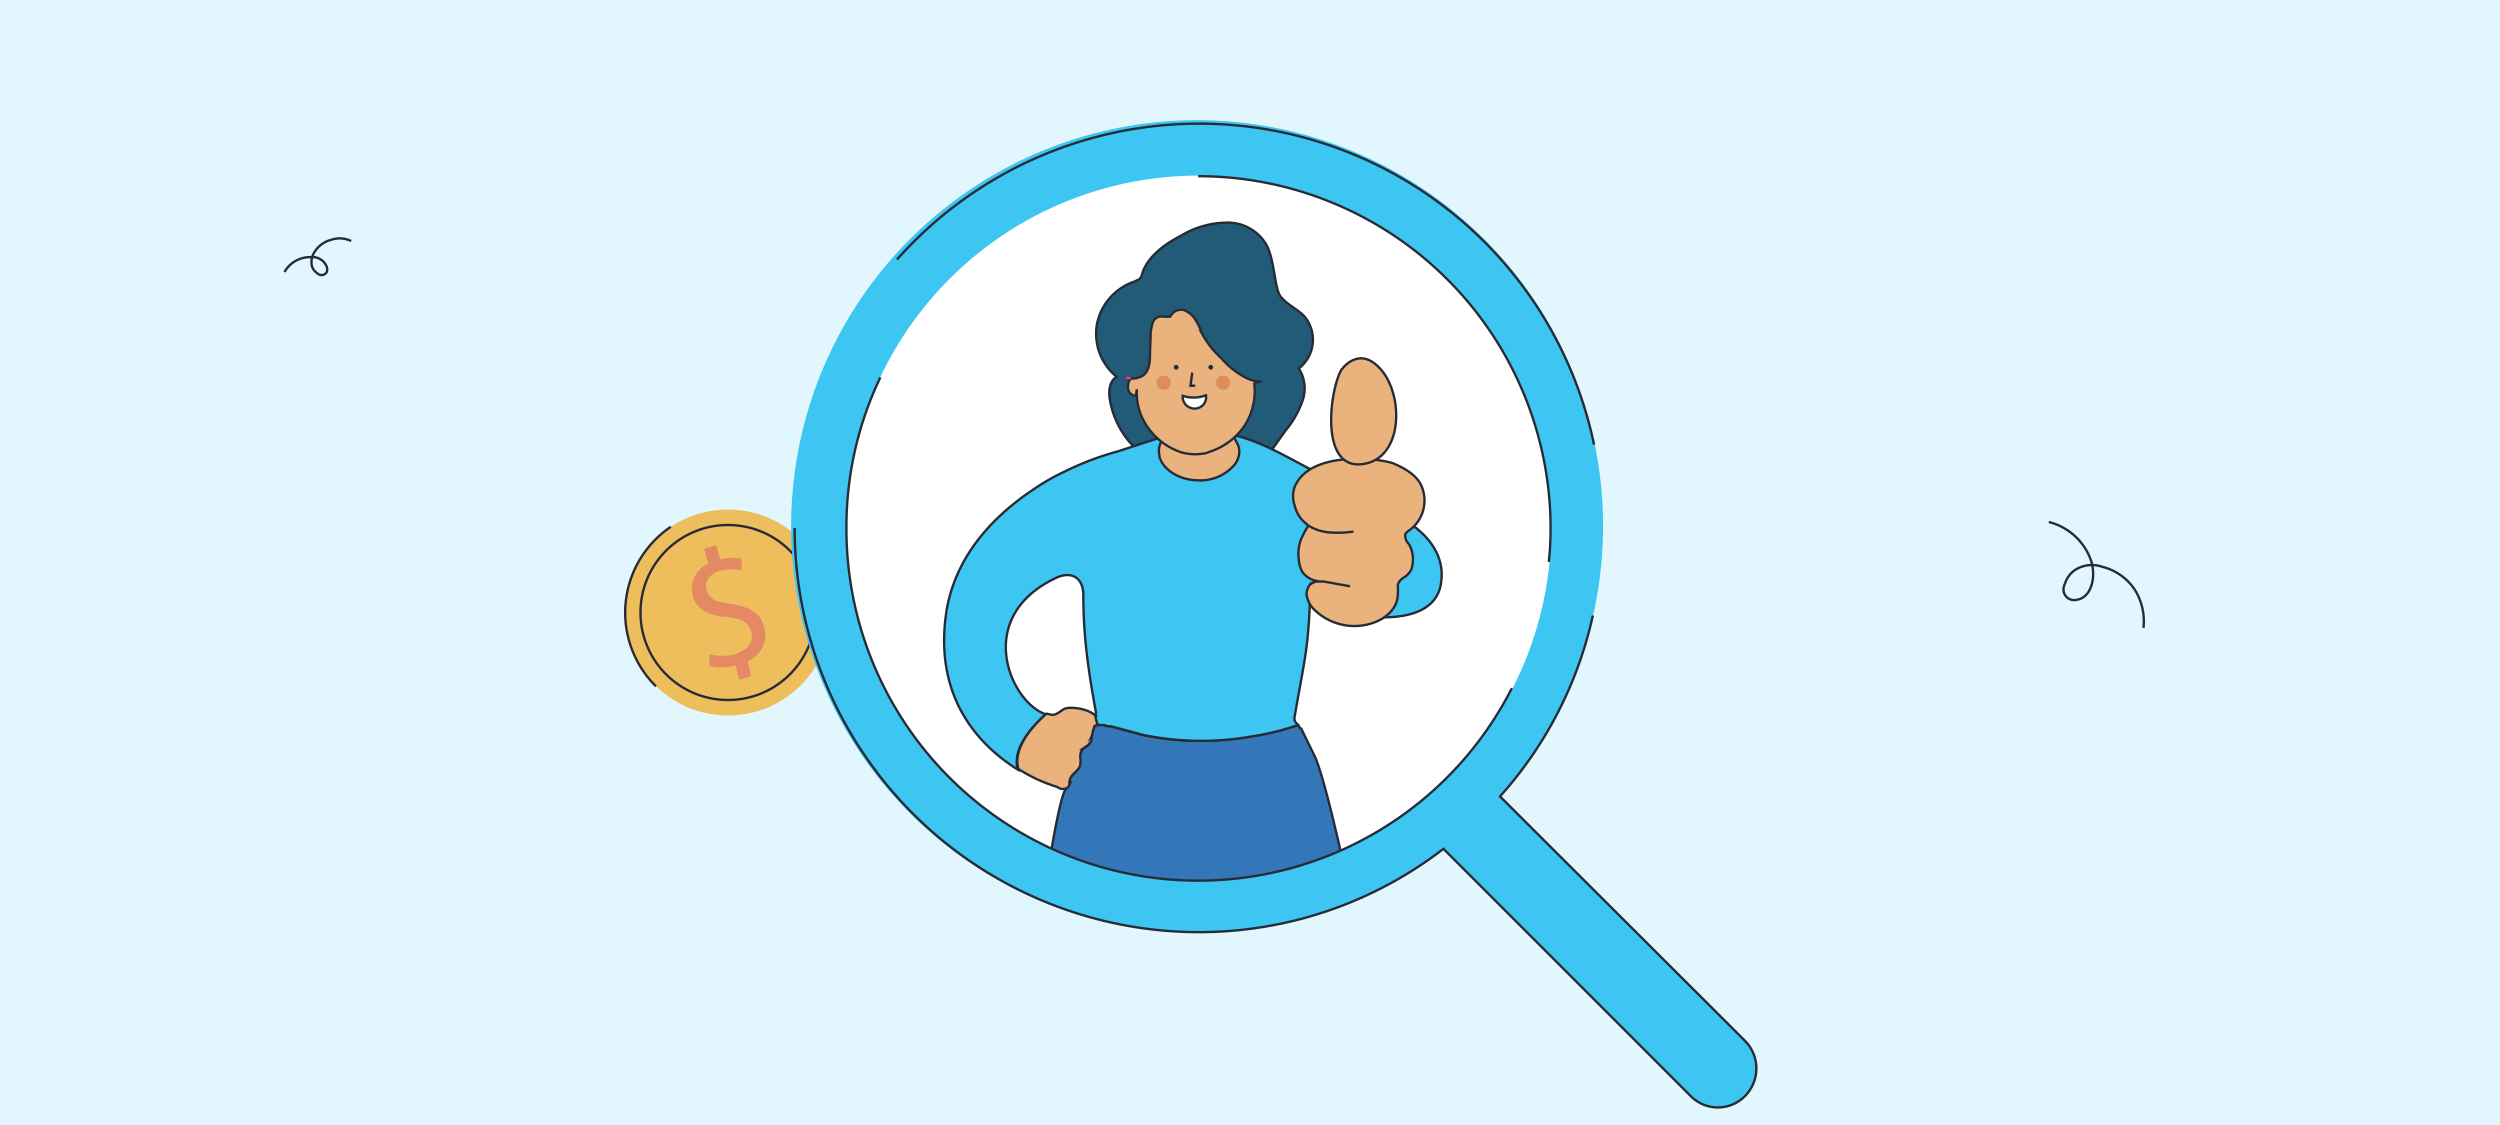 <svg id="Capa_1" data-name="Capa 1" xmlns="http://www.w3.org/2000/svg" xmlns:xlink="http://www.w3.org/1999/xlink" viewBox="0 0 420 189"><defs><style>.cls-1,.cls-15,.cls-19,.cls-6{fill:none;}.cls-2{fill:#e1f7fd;}.cls-3,.cls-4{fill:#eebd5c;}.cls-11,.cls-12,.cls-13,.cls-14,.cls-15,.cls-16,.cls-17,.cls-4,.cls-6,.cls-9{stroke:#272b36;}.cls-11,.cls-12,.cls-13,.cls-14,.cls-15,.cls-16,.cls-17,.cls-19,.cls-4,.cls-6,.cls-9{stroke-miterlimit:10;}.cls-4,.cls-6{stroke-width:0.4px;}.cls-5{fill:#e48963;}.cls-16,.cls-7{fill:#fff;}.cls-8{clip-path:url(#clip-path);}.cls-9{fill:#215b77;}.cls-11,.cls-12,.cls-13,.cls-14,.cls-15,.cls-16,.cls-17,.cls-19,.cls-9{stroke-width:0.4px;}.cls-10,.cls-11{fill:#3377b8;}.cls-12,.cls-20{fill:#3dc6f2;}.cls-13{fill:#11417d;}.cls-14{fill:#eab37d;}.cls-17{fill:#272b36;}.cls-18{fill:#dd8d57;}.cls-19{stroke:#fa3369;}</style><clipPath id="clip-path"><circle class="cls-1" cx="201.3" cy="88.7" r="62"/></clipPath></defs><rect class="cls-2" width="420" height="189"/><circle class="cls-3" cx="122.3" cy="102.9" r="17.3"/><circle class="cls-4" cx="122.3" cy="102.9" r="14.7"/><path class="cls-5" d="M128.4,105.4a4.8,4.8,0,0,1-2.8,5.7l.6,2.5-2,.6-.6-2.4a9.4,9.4,0,0,1-4.4.1v-2a8.1,8.1,0,0,0,3.8.1h.4l1.6-.8a2.7,2.7,0,0,0,1.2-3.1,3,3,0,0,0-2.7-2.2l-1.4-.3h-.8c-2.6-.4-4.4-1.4-4.9-3.5a4.6,4.6,0,0,1,2.6-5.4l-.7-2.5,2-.6L121,94a7.4,7.4,0,0,1,3.6-.1v1.9a7.4,7.4,0,0,0-3,0h-.4a3,3,0,0,0-1.5.7,2.4,2.4,0,0,0-1,2.6,2.7,2.7,0,0,0,2.2,2l2,.4h.2C126,102,127.8,103,128.4,105.4Z"/><path class="cls-6" d="M110.2,115.3a17.4,17.4,0,0,1,2.5-26.8"/><circle class="cls-7" cx="200.2" cy="87.7" r="64.6"/><g class="cls-8"><path class="cls-9" d="M212.3,77.5l3.7-5.2a16,16,0,0,0,2.8-4.9,6.2,6.2,0,0,0-.6-5.5,6.1,6.1,0,0,0,.9-8.8c-1.2-1.2-2.8-1.9-3.9-3.2s-1-6-2.4-8.7a7.5,7.5,0,0,0-6.7-3.8,15.2,15.2,0,0,0-7.7,2.2c-2.7,1.4-5.5,3.4-6.5,6.3a1.6,1.6,0,0,1-.5,1l-.8.4a9.5,9.5,0,0,0-6.3,7.1,9.3,9.3,0,0,0,3.3,8.9c-1.3.8-1.4,2.6-1.1,4.1a14.9,14.9,0,0,0,5,8.6l8.5,9.5Z"/><path class="cls-10" d="M184.5,121.7h0Z"/><path class="cls-11" d="M226.8,150.7l-25.5,3.7-26-3.7c.4-1.8,2.5-16.7,3.8-18.2s.5-1.1.6-1.6,1.2-1.2,1.6-2a3.4,3.4,0,0,0,.1-1.4,2.2,2.2,0,0,1,.4-1.6l1-.7.4-.6a2.2,2.2,0,0,0,.1-.8c.1-.2.1-.5.2-.7v-.2h0l.2-.5v-.2h0a.1.1,0,0,0,.1-.1l.3-.2a.1.1,0,0,1,.1-.1h1.2l.6.2h.5l5.6,1.5a48.6,48.6,0,0,0,18.2.2,45.2,45.2,0,0,0,7.7-1.9l.5.6h.1l2.3,4.7C222.8,131.3,226.7,149.4,226.8,150.7Z"/><path class="cls-12" d="M204.9,72.7c-.1,0,1.2-3.1-7.5,0l-9.5,3.1a50.2,50.2,0,0,0-9.2,3.5,37.2,37.2,0,0,0-5.2,3c-7.6,5.1-13.4,12.1-14.6,21.1-1.9,14.3,6,22.1,12.1,25.9-1.1-3.7,2.9-7.7,4.7-9.3-5.9-1.9-12.4-16.4,1.9-23,2.6-1.1,4.4.2,4.4,3a82.6,82.6,0,0,0,.6,10c.3,2.6.8,5.7,1.5,9.6a1.1,1.1,0,0,1-.2.8h0a9.4,9.4,0,0,0,.3.9.8.8,0,0,0,.2.5h1.1l.6.2h.5l5.6,1.5a48.6,48.6,0,0,0,18.2.2,45.2,45.2,0,0,0,7.7-1.9h0l-.4-.4a1.2,1.2,0,0,1-.2-1c.8-4.7,1.5-8.1,1.9-11s.6-6,.7-9.3a3.7,3.7,0,0,1,.6-2.3,1.4,1.4,0,0,1,.8-.5l2.5-.3c-.8-5.7-1.3-11.2-1.7-17.1C216.6,77.2,211.3,73.4,204.9,72.7Z"/><path class="cls-13" d="M218.7,122.5h0Z"/><path class="cls-14" d="M208.2,75.8a3.6,3.6,0,0,1-1.1,2.6,7.5,7.5,0,0,1-5.7,2.3c-3.2,0-5.9-1.7-6.6-3.9,0-.3-.1-.6-.1-1a3.2,3.2,0,0,1,.4-1.6h0a7.2,7.2,0,0,1,6.3-3.2,7.7,7.7,0,0,1,6,2.6l.4.8A2.8,2.8,0,0,1,208.2,75.8Z"/><path class="cls-14" d="M211.9,64.1l-1.2.2a10.7,10.7,0,0,1-1.6,7.2,11.3,11.3,0,0,1-5.9,4.4l-.5.2a8.5,8.5,0,0,1-4.2-.1h0a11.1,11.1,0,0,1-5.8-4.4,9.9,9.9,0,0,1-1.7-6.2l-.2,1.1c-1.6-.2-1.4-1.9-1.1-2.5l.3-.4a3.5,3.5,0,0,0,2-.5c1-.7,1.2-2.1,1.2-3.4s.1-2.3.1-3.5a7.8,7.8,0,0,1,.4-2.1,1.5,1.5,0,0,1,1.7-.9h1.2a2,2,0,0,1,2.3-1.1,3.9,3.9,0,0,1,2.1,1.9c.5.8.8,1.7,1.2,2.5a15.2,15.2,0,0,0,3,3.7,13.4,13.4,0,0,0,4.2,3.3,5.4,5.4,0,0,0,2.5.6Z"/><path class="cls-15" d="M200.3,62.6l-.3,2.2h.8"/><path class="cls-16" d="M202.6,66.4a1.9,1.9,0,0,1-1.5,2.2,2,2,0,0,1-2.3-1.3,1.9,1.9,0,0,1-.1-.8A5.8,5.8,0,0,0,202.6,66.4Z"/><circle class="cls-17" cx="197.6" cy="61.7" r="0.2"/><circle class="cls-18" cx="195.5" cy="64.3" r="1.2"/><circle class="cls-18" cx="205.5" cy="64.3" r="1.2"/><circle class="cls-17" cx="203.4" cy="61.7" r="0.2"/><path class="cls-14" d="M184.4,121.7h-.1a.1.1,0,0,0-.1.1l-.3.2a.1.1,0,0,1-.1.1h0v.2l-.2.5h0v.2c-.1.2-.1.5-.2.7a2.2,2.2,0,0,1-.1.8l-.4.6-1,.7a2.2,2.2,0,0,0-.4,1.6,3.4,3.4,0,0,1-.1,1.4c-.4.8-1.3,1.2-1.6,2s.1,1.2-.6,1.6a1.5,1.5,0,0,1-1.6-.2,26.4,26.4,0,0,1-6.5-3c-1.1-3.7,2.9-7.7,4.7-9.3l1,.2c.7,0,1.3-.6,2-1s3.8-.2,5.2,1.1A7.2,7.2,0,0,0,184.4,121.7Z"/><path class="cls-13" d="M187.1,122.1h0Z"/><path class="cls-19" d="M190,63.5h-.8"/><path class="cls-12" d="M232.2,85.5s11.7,4,9.8,13c-1.6,7.1-13.7,4.9-13.7,4.9Z"/><path class="cls-14" d="M221.2,97.6c.5,0-.8.2-1.2.7a2.8,2.8,0,0,0-.5,1.6,4.5,4.5,0,0,0,1.6,2.8,9.6,9.6,0,0,0,9.7,1.9c2-.7,3.8-2.3,4-4.3s-.2-1.9.3-2.6,1-.7,1.4-1.2a2.5,2.5,0,0,0,.8-1.7,5.1,5.1,0,0,0-.6-3.4,1.9,1.9,0,0,1-.6-1.7,2.7,2.7,0,0,1,.8-.7,6.2,6.2,0,0,0,1.8-7.6c-.9-1.7-2.7-2.7-4.5-3.5s-14-2.5-16.7,3.9a4.7,4.7,0,0,0,0,3.1,5.5,5.5,0,0,0,1.4,2.6l.9.8a17.6,17.6,0,0,0-1.3,2.5,6.9,6.9,0,0,0-.3,3.2,5.1,5.1,0,0,0,.6,2.1A3.9,3.9,0,0,0,221.2,97.6Z"/><path class="cls-14" d="M225.3,62.2s3-4.5,6.8,0,3.6,15.1-3.4,15.8S223.4,65.6,225.3,62.2Z"/><path class="cls-15" d="M219.8,88.3a8.2,8.2,0,0,0,3.1,1.1,17,17,0,0,0,4.5-.1"/><path class="cls-15" d="M226.8,98.5l-4.4-.8h-1.2"/></g><circle class="cls-1" cx="201.3" cy="88.7" r="59.2" transform="translate(-3.8 168.4) rotate(-45)"/><path class="cls-20" d="M293.2,174.9,252,133.8a68.2,68.2,0,1,0-9.5,8.8L284,184.1a6.4,6.4,0,0,0,9.2,0h0A6.6,6.6,0,0,0,293.2,174.9Zm-151-86.2a59.2,59.2,0,1,1,59.1,59.2A59.2,59.2,0,0,1,142.2,88.7Z"/><path class="cls-15" d="M267.8,74.7A67.8,67.8,0,0,0,150.7,43.6M133.5,88.7a67.9,67.9,0,0,0,67.8,67.9,67.2,67.2,0,0,0,41.2-14L284,184.1a6.4,6.4,0,0,0,9.2,0h0a6.6,6.6,0,0,0,0-9.2L252,133.8a67,67,0,0,0,15.6-30.4M254,115.6A59.1,59.1,0,0,1,142.2,88.7a58.3,58.3,0,0,1,5.7-25.3m53.4-33.8a59.2,59.2,0,0,1,59.2,59.1,53,53,0,0,1-.3,5.7"/><path class="cls-6" d="M344.2,87.7a10.1,10.1,0,0,1,7.2,6.8c.5,1.9.3,4.3-1.1,5.6a2.8,2.8,0,0,1-2.1.7,1.8,1.8,0,0,1-1.5-1.4,2,2,0,0,1,.2-1.3,4.3,4.3,0,0,1,1.8-2.4,5.2,5.2,0,0,1,4.4-.5,9.3,9.3,0,0,1,5.5,3.8,10,10,0,0,1,1.5,6.5"/><path class="cls-6" d="M47.8,45.7a4.9,4.9,0,0,1,4.4-2.5,2.6,2.6,0,0,1,2.6,1.4,1.4,1.4,0,0,1,.1,1.1,1,1,0,0,1-1,.5.9.9,0,0,1-.6-.3,2.2,2.2,0,0,1-.9-1.2,3.1,3.1,0,0,1,.4-2.3,4.6,4.6,0,0,1,2.8-2.1,4.4,4.4,0,0,1,3.4.2"/></svg>
